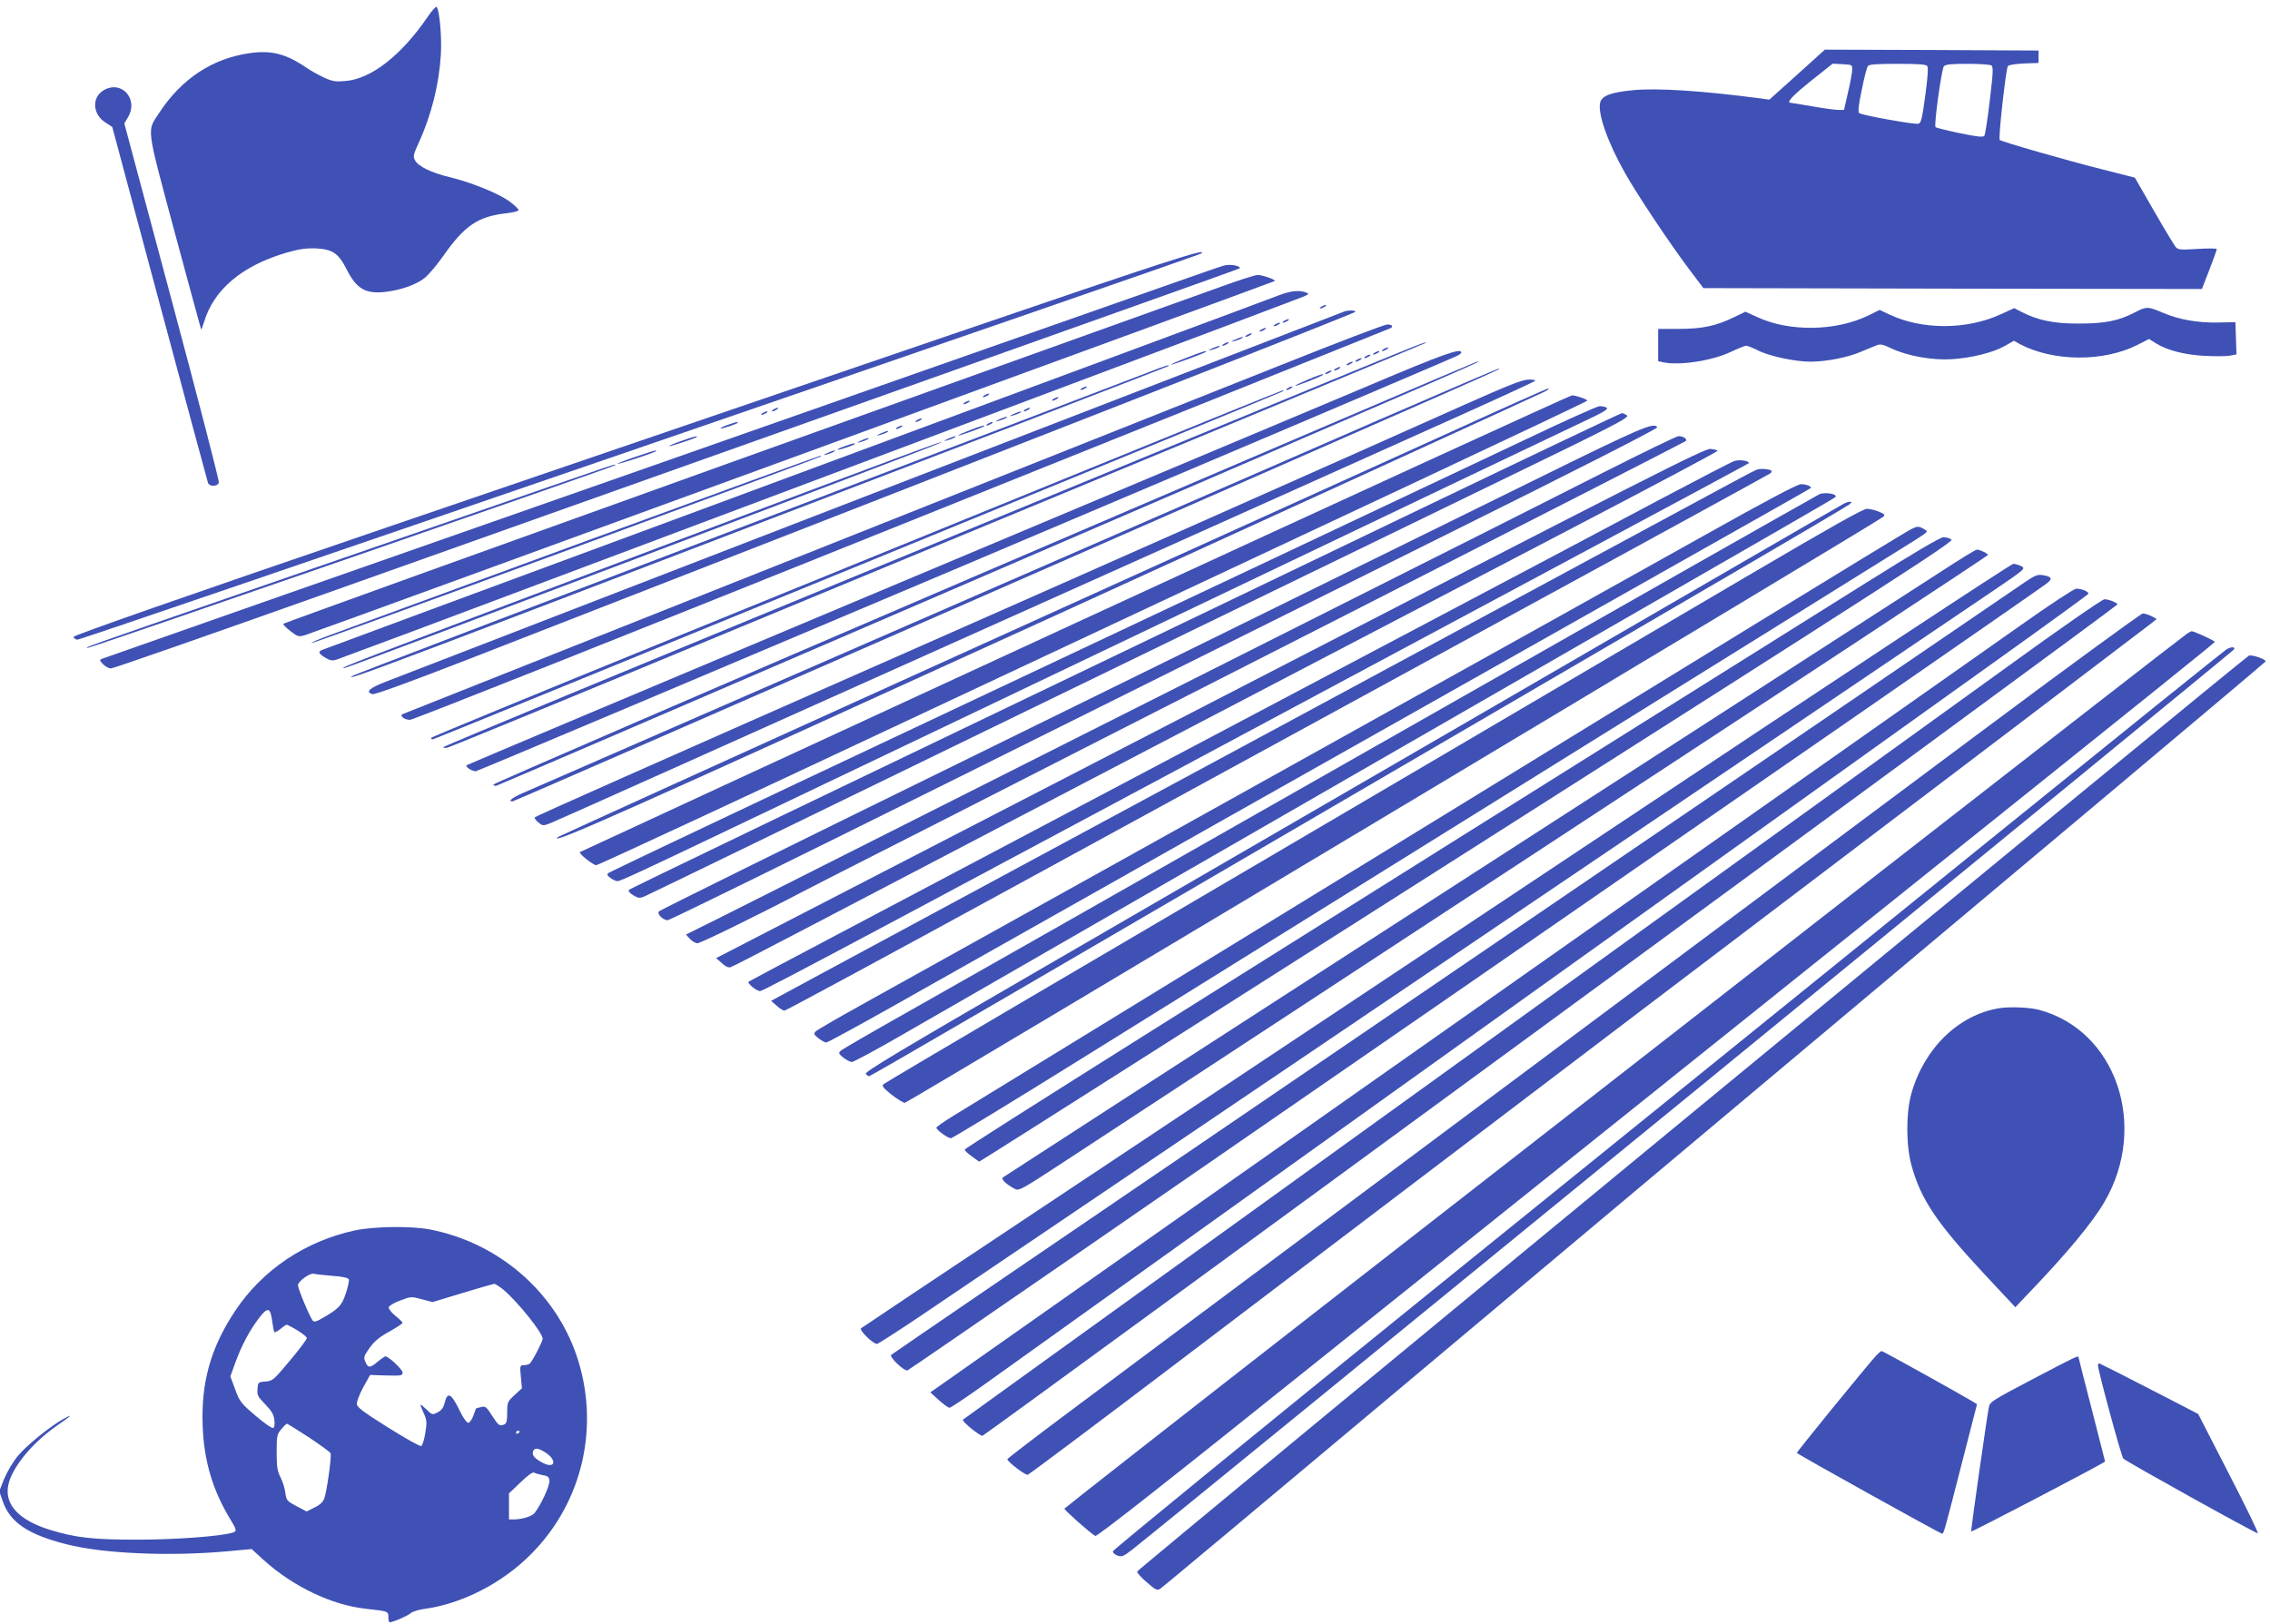 <?xml version="1.0" standalone="no"?>
<!DOCTYPE svg PUBLIC "-//W3C//DTD SVG 20010904//EN"
 "http://www.w3.org/TR/2001/REC-SVG-20010904/DTD/svg10.dtd">
<svg version="1.0" xmlns="http://www.w3.org/2000/svg"
 width="1280pt" height="916pt" viewBox="0 0 1280 916"
 preserveAspectRatio="xMidYMid meet">
<g transform="translate(0,916) scale(0.1,-0.1)"
fill="#3f51b5" stroke="none">
<path d="M2413 9067 c-150 -220 -321 -353 -466 -364 -55 -5 -73 -2 -121 20
-30 14 -75 39 -98 55 -116 79 -198 100 -322 82 -209 -30 -382 -145 -506 -333
-73 -112 -79 -64 85 -677 81 -300 148 -546 149 -548 2 -1 9 17 16 40 55 186
217 321 469 394 71 20 108 25 164 23 93 -5 126 -28 172 -119 55 -109 107 -140
220 -126 88 10 178 43 223 81 23 20 67 73 99 118 124 177 198 227 365 245 35
4 63 12 62 17 0 6 -22 27 -50 48 -58 44 -212 107 -339 138 -104 25 -177 61
-195 95 -12 21 -9 33 22 101 71 155 114 329 124 496 6 98 -8 253 -24 268 -4 4
-26 -20 -49 -54z"/>
<path d="M10134 8739 l-157 -141 -51 7 c-325 43 -585 60 -721 46 -122 -12
-172 -31 -182 -69 -15 -61 41 -222 139 -396 65 -117 254 -400 360 -541 l83
-110 1406 -3 1405 -2 42 108 c23 60 42 112 42 117 0 4 -49 5 -108 1 -97 -6
-110 -5 -124 11 -8 10 -64 102 -123 205 l-107 186 -181 46 c-199 50 -572 157
-581 167 -9 9 35 402 46 416 6 7 43 13 91 15 l82 3 0 35 0 35 -602 3 -603 2
-156 -141z m310 25 c-1 -17 -11 -74 -24 -127 l-22 -97 -31 0 c-18 0 -84 9
-147 20 -63 11 -118 20 -122 20 -28 0 8 39 114 124 l122 97 55 -3 c56 -3 56
-3 55 -34z m423 24 c7 -9 3 -64 -11 -168 -18 -133 -24 -155 -39 -158 -24 -5
-318 48 -333 60 -8 6 -5 42 14 131 13 67 29 128 35 135 7 9 53 12 167 12 114
0 160 -3 167 -12z m362 3 c11 -7 10 -40 -9 -197 -12 -104 -26 -194 -31 -200
-7 -9 -43 -5 -139 15 -71 15 -132 30 -136 34 -10 10 34 327 47 343 9 11 42 14
133 14 66 0 127 -4 135 -9z"/>
<path d="M583 8650 c-67 -41 -61 -136 13 -182 l37 -24 267 -996 c147 -548 270
-1003 273 -1012 9 -22 54 -21 61 2 3 9 -116 469 -264 1021 l-269 1005 19 32
c65 104 -35 216 -137 154z"/>
<path d="M5370 7275 c-745 -255 -2165 -740 -3155 -1078 -1200 -410 -1800 -620
-1800 -629 0 -7 9 -14 21 -16 20 -3 6320 2163 6339 2179 36 33 -203 -45 -1405
-456z"/>
<path d="M6905 7663 c-11 -2 -101 -33 -200 -68 -99 -35 -1514 -532 -3145
-1104 -1631 -571 -2973 -1042 -2983 -1046 -17 -7 -17 -9 4 -31 12 -13 33 -24
45 -24 13 0 562 192 1221 426 659 234 2084 741 3168 1126 1083 385 1972 701
1974 704 13 13 -50 26 -84 17z"/>
<path d="M6885 7543 c-99 -36 -1327 -476 -2730 -979 -1402 -503 -2553 -918
-2557 -922 -3 -4 14 -22 39 -41 41 -32 47 -34 81 -24 44 12 5465 1993 5470
1998 8 7 -71 35 -97 34 -14 0 -107 -30 -206 -66z"/>
<path d="M7210 7494 c-111 -43 -1239 -461 -3350 -1243 -1114 -412 -2033 -752
-2042 -756 -26 -10 -22 -21 15 -44 26 -16 40 -19 63 -12 16 5 673 250 1459
546 787 295 1999 751 2695 1012 696 261 1281 482 1300 490 32 14 33 16 15 23
-36 15 -89 10 -155 -16z"/>
<path d="M7450 7430 c-8 -5 -10 -10 -5 -10 6 0 17 5 25 10 8 5 11 10 5 10 -5
0 -17 -5 -25 -10z"/>
<path d="M12040 7399 c-94 -49 -170 -64 -320 -64 -142 0 -228 18 -324 67 l-38
20 -77 -35 c-192 -88 -443 -88 -627 -1 l-55 26 -63 -31 c-182 -89 -444 -94
-626 -10 l-68 31 -64 -31 c-101 -49 -178 -66 -310 -66 l-118 0 0 -91 0 -91 31
-7 c94 -18 272 9 378 59 40 19 80 35 87 35 8 0 38 -12 66 -26 64 -33 211 -64
298 -64 91 1 205 23 281 55 35 15 76 31 90 37 21 9 36 6 84 -17 91 -43 232
-68 340 -61 112 7 233 37 300 75 l51 29 34 -19 c187 -99 471 -101 661 -5 l67
34 38 -24 c65 -40 161 -65 275 -71 58 -3 122 -3 143 1 l37 7 -3 91 -3 91 -100
-2 c-114 -2 -217 16 -309 55 -84 36 -93 36 -156 3z"/>
<path d="M7580 7403 c-22 -8 -5275 -2037 -5397 -2085 -101 -39 -125 -60 -83
-73 13 -4 199 64 542 197 3437 1339 5006 1954 5002 1960 -6 9 -41 9 -64 1z"/>
<path d="M7240 7350 c-8 -5 -10 -10 -5 -10 6 0 17 5 25 10 8 5 11 10 5 10 -5
0 -17 -5 -25 -10z"/>
<path d="M7190 7330 c-8 -5 -10 -10 -5 -10 6 0 17 5 25 10 8 5 11 10 5 10 -5
0 -17 -5 -25 -10z"/>
<path d="M7235 7106 c-437 -174 -4908 -1952 -4963 -1973 -22 -9 7 -33 40 -33
17 0 1263 495 2770 1101 1507 605 2747 1103 2754 1106 24 9 15 23 -13 23 -16
0 -280 -101 -588 -224z"/>
<path d="M7110 7300 c-8 -5 -10 -10 -5 -10 6 0 17 5 25 10 8 5 11 10 5 10 -5
0 -17 -5 -25 -10z"/>
<path d="M7030 7270 c-8 -5 -10 -10 -5 -10 6 0 17 5 25 10 8 5 11 10 5 10 -5
0 -17 -5 -25 -10z"/>
<path d="M6965 7245 c-25 -12 -26 -14 -5 -9 28 7 60 23 45 23 -5 0 -23 -6 -40
-14z"/>
<path d="M6900 7220 c-8 -5 -10 -10 -5 -10 6 0 17 5 25 10 8 5 11 10 5 10 -5
0 -17 -5 -25 -10z"/>
<path d="M7620 7062 c-223 -92 -1466 -604 -2762 -1137 -1297 -534 -2358 -974
-2358 -979 0 -4 10 -6 22 -3 13 2 757 308 1653 680 897 371 2132 883 2745
1137 613 254 1117 464 1119 466 13 13 -51 -13 -419 -164z"/>
<path d="M6835 7195 c-25 -12 -26 -14 -5 -9 28 7 60 23 45 23 -5 0 -23 -6 -40
-14z"/>
<path d="M7800 7190 c-8 -5 -10 -10 -5 -10 6 0 17 5 25 10 8 5 11 10 5 10 -5
0 -17 -5 -25 -10z"/>
<path d="M6692 7143 c-51 -20 -91 -38 -89 -40 4 -3 187 64 196 72 10 11 -19 2
-107 -32z"/>
<path d="M7750 7170 c-8 -5 -10 -10 -5 -10 6 0 17 5 25 10 8 5 11 10 5 10 -5
0 -17 -5 -25 -10z"/>
<path d="M7725 6988 c-247 -104 -1494 -628 -2769 -1164 -1276 -536 -2322 -977
-2325 -980 -9 -9 30 -34 52 -34 14 0 5348 2258 5531 2342 14 6 26 15 26 20 0
27 -108 -11 -515 -184z"/>
<path d="M7700 7150 c-8 -5 -10 -10 -5 -10 6 0 17 5 25 10 8 5 11 10 5 10 -5
0 -17 -5 -25 -10z"/>
<path d="M7650 7130 c-8 -5 -10 -10 -5 -10 6 0 17 5 25 10 8 5 11 10 5 10 -5
0 -17 -5 -25 -10z"/>
<path d="M7600 7110 c-8 -5 -10 -10 -5 -10 6 0 17 5 25 10 8 5 11 10 5 10 -5
0 -17 -5 -25 -10z"/>
<path d="M5549 5932 c-1521 -653 -2766 -1191 -2767 -1197 0 -5 7 -8 16 -7 9 2
1015 435 2237 962 3537 1526 3316 1430 3290 1429 -5 0 -1255 -534 -2776 -1187z"/>
<path d="M6475 7060 c-55 -22 -1082 -413 -2283 -869 -1201 -457 -2191 -835
-2200 -841 -88 -51 180 51 3793 1434 439 169 801 309 804 311 10 11 -20 2
-114 -35z"/>
<path d="M7530 7080 c-8 -5 -10 -10 -5 -10 6 0 17 5 25 10 8 5 11 10 5 10 -5
0 -17 -5 -25 -10z"/>
<path d="M7780 6794 c-1239 -540 -4765 -2077 -4832 -2107 -61 -27 -86 -47 -58
-47 6 0 976 424 2158 941 3640 1596 3421 1499 3397 1498 -5 0 -305 -129 -665
-285z"/>
<path d="M7480 7060 c-8 -5 -10 -10 -5 -10 6 0 17 5 25 10 8 5 11 10 5 10 -5
0 -17 -5 -25 -10z"/>
<path d="M7372 7018 c-40 -17 -71 -32 -69 -34 4 -4 147 52 156 61 10 11 -17 2
-87 -27z"/>
<path d="M8255 6876 c-753 -337 -2200 -979 -3100 -1376 -1517 -669 -2129 -941
-2138 -949 -5 -5 4 -18 18 -29 26 -21 27 -21 73 -3 26 10 1082 483 2347 1051
1265 567 2500 1122 2745 1232 245 110 449 204 455 209 5 5 -8 9 -35 8 -36 0
-113 -31 -365 -143z"/>
<path d="M6100 6970 c-8 -5 -10 -10 -5 -10 6 0 17 5 25 10 8 5 11 10 5 10 -5
0 -17 -5 -25 -10z"/>
<path d="M7260 6970 c-8 -5 -10 -10 -5 -10 6 0 17 5 25 10 8 5 11 10 5 10 -5
0 -17 -5 -25 -10z"/>
<path d="M8190 6728 c-289 -131 -1540 -698 -2780 -1260 -1240 -562 -2259
-1025 -2264 -1029 -60 -53 346 128 2775 1236 1515 692 2770 1266 2789 1276 19
10 28 18 20 18 -8 -1 -251 -109 -540 -241z"/>
<path d="M6155 6522 c-589 -240 -1668 -680 -2398 -977 -729 -297 -1327 -543
-1327 -547 0 -5 5 -8 11 -8 10 0 4761 1945 4789 1961 8 5 11 8 5 8 -5 0 -492
-197 -1080 -437z"/>
<path d="M5550 6930 c-8 -5 -10 -10 -5 -10 6 0 17 5 25 10 8 5 11 10 5 10 -5
0 -17 -5 -25 -10z"/>
<path d="M6060 5644 c-1532 -707 -2787 -1288 -2790 -1290 -8 -8 74 -73 92 -74
10 0 838 385 1840 856 1003 471 2256 1059 2785 1307 530 249 963 454 963 457
0 8 -63 30 -86 30 -10 0 -1272 -579 -2804 -1286z"/>
<path d="M5940 6910 c-8 -5 -10 -10 -5 -10 6 0 17 5 25 10 8 5 11 10 5 10 -5
0 -17 -5 -25 -10z"/>
<path d="M5440 6890 c-8 -5 -10 -10 -5 -10 6 0 17 5 25 10 8 5 11 10 5 10 -5
0 -17 -5 -25 -10z"/>
<path d="M8610 6685 c-386 -183 -2178 -1029 -4125 -1947 -572 -270 -1046 -496
-1053 -501 -11 -9 -9 -14 10 -29 13 -9 31 -18 40 -18 16 0 147 61 668 310 216
103 574 274 1445 690 525 251 1850 884 2580 1233 369 176 722 344 785 374 85
40 110 57 100 63 -8 6 -26 9 -40 9 -14 0 -198 -83 -410 -184z"/>
<path d="M4360 6850 c-8 -5 -10 -10 -5 -10 6 0 17 5 25 10 8 5 11 10 5 10 -5
0 -17 -5 -25 -10z"/>
<path d="M5780 6850 c-8 -5 -10 -10 -5 -10 6 0 17 5 25 10 8 5 11 10 5 10 -5
0 -17 -5 -25 -10z"/>
<path d="M4300 6830 c-8 -5 -10 -10 -5 -10 6 0 17 5 25 10 8 5 11 10 5 10 -5
0 -17 -5 -25 -10z"/>
<path d="M5715 6825 c-25 -12 -26 -14 -5 -9 28 7 60 23 45 23 -5 0 -23 -6 -40
-14z"/>
<path d="M8065 6316 c-3773 -1812 -4509 -2166 -4518 -2175 -6 -6 2 -17 23 -30
30 -18 37 -18 64 -7 17 8 283 136 591 286 531 259 2571 1250 4213 2048 664
322 752 367 736 379 -10 7 -23 13 -28 13 -6 0 -492 -231 -1081 -514z"/>
<path d="M5635 6795 c-25 -12 -26 -14 -5 -9 28 7 60 23 45 23 -5 0 -23 -6 -40
-14z"/>
<path d="M5170 6790 c-8 -5 -10 -10 -5 -10 6 0 17 5 25 10 8 5 11 10 5 10 -5
0 -17 -5 -25 -10z"/>
<path d="M4102 6763 c-24 -8 -41 -17 -39 -19 4 -5 97 26 97 32 0 6 -11 4 -58
-13z"/>
<path d="M5570 6770 c-8 -5 -10 -10 -5 -10 6 0 17 5 25 10 8 5 11 10 5 10 -5
0 -17 -5 -25 -10z"/>
<path d="M5060 6750 c-8 -5 -10 -10 -5 -10 6 0 17 5 25 10 8 5 11 10 5 10 -5
0 -17 -5 -25 -10z"/>
<path d="M5467 6733 c-37 -14 -66 -27 -64 -29 4 -4 138 44 146 52 9 9 -17 2
-82 -23z"/>
<path d="M8670 6461 c-1116 -550 -3012 -1483 -3285 -1616 -871 -427 -1661
-817 -1669 -825 -14 -14 22 -50 49 -50 12 0 746 361 1631 801 885 441 2137
1064 2782 1385 701 348 1171 587 1167 594 -18 30 -89 0 -675 -289z"/>
<path d="M4965 6715 c-25 -12 -26 -14 -5 -9 28 7 60 23 45 23 -5 0 -23 -6 -40
-14z"/>
<path d="M3842 6673 c-40 -14 -71 -27 -69 -29 4 -4 147 43 155 51 9 9 -12 4
-86 -22z"/>
<path d="M5345 6685 c-25 -12 -26 -14 -5 -9 28 7 60 23 45 23 -5 0 -23 -6 -40
-14z"/>
<path d="M9045 6497 c-220 -112 -859 -434 -1420 -716 -1087 -547 -1904 -959
-2810 -1416 -308 -156 -647 -326 -754 -380 l-193 -96 23 -25 c12 -13 31 -24
42 -24 17 0 340 158 582 285 55 29 267 137 470 240 204 103 456 232 560 285
105 54 1036 529 2070 1055 1034 527 1884 962 1890 967 12 11 -12 28 -40 28
-11 0 -200 -92 -420 -203z"/>
<path d="M4855 6675 c-25 -12 -26 -14 -5 -9 28 7 60 23 45 23 -5 0 -23 -6 -40
-14z"/>
<path d="M3685 6061 c-1757 -663 -1784 -673 -1740 -668 24 3 3238 1217 3340
1262 128 56 -194 -63 -1600 -594z"/>
<path d="M4762 6643 c-24 -8 -41 -17 -39 -19 4 -5 97 26 97 32 0 6 -11 4 -58
-13z"/>
<path d="M6821 5193 l-2783 -1437 32 -28 c21 -20 38 -27 50 -23 11 3 196 99
412 212 900 471 1767 924 4348 2272 443 231 805 424 805 428 0 4 -18 9 -40 11
-36 2 -333 -149 -2824 -1435z"/>
<path d="M3582 6583 c-57 -19 -102 -37 -99 -39 4 -4 207 62 215 71 10 10 -13
3 -116 -32z"/>
<path d="M4665 6605 c-25 -12 -26 -14 -5 -9 28 7 60 23 45 23 -5 0 -23 -6 -40
-14z"/>
<path d="M3295 6105 c-726 -267 -1372 -504 -1435 -527 -62 -23 -109 -43 -103
-45 11 -4 2861 1042 2872 1053 2 2 0 4 -5 3 -5 0 -603 -218 -1329 -484z"/>
<path d="M9780 6560 c-14 -4 -203 -102 -420 -217 -217 -116 -789 -419 -1270
-673 -481 -254 -1145 -605 -1475 -780 -898 -475 -1399 -740 -1920 -1015 -258
-136 -472 -250 -474 -252 -10 -8 45 -53 65 -53 20 0 700 363 4669 2490 495
265 902 484 904 486 13 13 -47 24 -79 14z"/>
<path d="M3330 6495 c-69 -23 -359 -124 -645 -223 -286 -99 -884 -306 -1330
-460 -897 -310 -870 -301 -863 -307 5 -5 2968 1021 2977 1031 9 9 -19 1 -139
-41z"/>
<path d="M9904 6510 c-12 -4 -134 -69 -270 -143 -137 -74 -618 -334 -1069
-577 -451 -243 -959 -518 -1130 -610 -170 -92 -569 -307 -885 -477 -829 -447
-1677 -905 -1958 -1056 l-244 -132 31 -27 c17 -16 37 -28 45 -28 7 0 609 325
1337 723 728 398 1974 1078 2769 1512 795 433 1449 792 1454 796 5 5 7 11 5
14 -11 10 -65 14 -85 5z"/>
<path d="M9615 6143 c-280 -156 -649 -362 -820 -458 -170 -95 -546 -304 -835
-465 -756 -422 -2711 -1510 -3116 -1735 -126 -70 -236 -134 -244 -142 -13 -13
-12 -17 15 -39 17 -13 36 -24 44 -24 7 0 176 92 375 204 198 112 746 421 1216
686 470 266 941 531 1045 590 105 59 557 314 1005 567 448 253 1060 599 1360
768 300 169 547 309 550 312 9 8 -26 23 -55 22 -20 0 -198 -94 -540 -286z"/>
<path d="M10260 6373 c-8 -4 -323 -182 -700 -396 -1582 -900 -1748 -994 -3605
-2050 -280 -159 -665 -377 -855 -485 -190 -107 -352 -201 -360 -209 -13 -12
-11 -17 15 -38 17 -13 38 -24 48 -25 10 0 138 69 285 154 147 84 683 393 1192
686 509 293 1204 694 1545 890 341 196 917 528 1280 737 363 209 790 455 950
547 159 92 292 169 294 172 17 17 -55 30 -89 17z"/>
<path d="M10395 6318 c-32 -17 -736 -425 -2175 -1260 -734 -426 -1788 -1037
-2342 -1358 -797 -462 -1005 -586 -996 -597 6 -7 14 -13 19 -13 8 0 812 468
3324 1935 341 199 973 568 1405 820 432 251 792 464 800 471 13 12 13 14 0 14
-8 0 -24 -6 -35 -12z"/>
<path d="M9870 5921 c-699 -411 -2977 -1750 -4125 -2424 -412 -242 -756 -446
-763 -452 -11 -10 -2 -21 45 -59 32 -25 66 -46 75 -46 16 0 5490 3279 5517
3305 12 11 8 16 -24 29 -21 9 -52 16 -69 16 -22 -1 -202 -102 -656 -369z"/>
<path d="M10770 6172 c-19 -10 -402 -243 -850 -518 -852 -524 -3613 -2217
-4542 -2786 -54 -33 -98 -64 -98 -68 0 -13 65 -60 82 -60 8 0 350 208 759 463
409 255 1615 1005 2679 1667 1064 661 1966 1223 2004 1247 70 45 70 45 45 59
-32 18 -38 17 -79 -4z"/>
<path d="M10524 5874 c-3762 -2357 -5084 -3188 -5084 -3198 0 -6 19 -24 41
-39 l40 -29 63 39 c35 21 1273 807 2750 1748 2359 1501 2685 1711 2670 1722
-10 7 -30 13 -45 13 -18 0 -164 -86 -435 -256z"/>
<path d="M10940 5933 c-107 -69 -1338 -864 -2735 -1765 -1397 -902 -2544
-1644 -2550 -1649 -11 -11 17 -37 66 -64 25 -13 34 -8 280 153 140 92 1369
898 2732 1791 1362 893 2477 1627 2477 1631 0 8 -46 30 -63 30 -7 0 -100 -57
-207 -127z"/>
<path d="M9053 4463 c-1253 -834 -2708 -1802 -3233 -2151 -525 -349 -959 -639
-965 -644 -11 -11 68 -88 90 -88 6 0 110 67 231 148 3055 2066 5947 4021 6078
4110 163 111 168 115 145 128 -13 7 -34 13 -46 14 -13 0 -971 -632 -2300
-1517z"/>
<path d="M11420 5878 c-36 -25 -573 -391 -1195 -815 -621 -423 -2043 -1392
-3160 -2153 -1117 -760 -2034 -1386 -2040 -1392 -11 -11 68 -88 91 -88 11 0
6286 4336 6422 4437 38 28 33 41 -19 49 -29 5 -44 -1 -99 -38z"/>
<path d="M11405 5641 c-154 -108 -1558 -1096 -3120 -2196 -1562 -1099 -2885
-2030 -2939 -2068 l-100 -70 48 -44 c26 -24 54 -43 60 -43 7 0 94 58 192 128
320 229 5164 3695 5701 4079 287 205 525 378 528 383 7 12 -36 30 -68 30 -12
-1 -148 -90 -302 -199z"/>
<path d="M11310 5393 c-838 -605 -2601 -1876 -4310 -3108 -861 -620 -1567
-1130 -1570 -1132 -9 -9 95 -93 110 -91 17 3 6399 4679 6400 4689 0 9 -49 29
-73 29 -13 0 -244 -160 -557 -387z"/>
<path d="M11145 5014 c-1654 -1234 -4053 -3024 -4402 -3284 -187 -140 -504
-376 -702 -524 -199 -148 -361 -273 -361 -276 0 -14 101 -91 115 -88 8 2 403
298 877 658 1563 1187 3850 2923 4648 3528 432 328 798 606 813 618 l28 23
-30 16 c-17 8 -38 15 -48 15 -10 0 -433 -309 -938 -686z"/>
<path d="M12335 5588 c-11 -6 -792 -613 -1735 -1348 -943 -736 -2363 -1842
-3155 -2459 -792 -617 -1441 -1126 -1443 -1130 -2 -7 144 -137 174 -154 10 -5
402 303 1321 1040 720 576 2019 1616 2888 2312 1981 1587 2099 1682 2103 1691
2 6 -119 61 -131 60 -1 0 -11 -6 -22 -12z"/>
<path d="M12554 5497 c-12 -7 -616 -493 -1344 -1082 -727 -588 -2135 -1727
-3129 -2530 -993 -803 -1806 -1467 -1806 -1475 0 -8 12 -19 27 -24 23 -8 34
-4 80 32 189 147 6212 5069 6216 5080 5 15 -17 15 -44 -1z"/>
<path d="M12681 5462 c-21 -7 -6266 -5152 -6269 -5166 -1 -6 23 -34 54 -60 50
-44 59 -48 76 -37 12 7 608 506 1327 1109 718 603 1738 1459 2266 1902 528
443 1337 1122 1797 1508 461 387 840 707 843 711 6 11 -75 40 -94 33z"/>
<path d="M11270 3473 c-227 -38 -420 -226 -492 -480 -31 -110 -31 -294 1 -408
53 -191 142 -323 413 -614 l172 -184 75 79 c213 222 358 396 427 514 251 429
66 971 -371 1085 -55 14 -166 18 -225 8z"/>
<path d="M2000 2220 c-280 -61 -521 -223 -675 -455 -137 -207 -192 -402 -182
-650 7 -197 58 -365 158 -528 34 -55 35 -64 12 -71 -68 -21 -322 -40 -538 -40
-254 0 -347 11 -492 55 -175 54 -257 141 -237 250 19 98 131 237 271 335 86
60 100 73 44 43 -78 -43 -215 -154 -263 -214 -26 -32 -60 -90 -75 -127 l-27
-69 19 -55 c41 -120 142 -189 360 -244 207 -53 579 -69 902 -40 l142 13 68
-62 c164 -149 386 -255 578 -275 125 -14 125 -14 125 -46 0 -17 3 -30 7 -30
18 0 100 35 118 51 11 9 45 20 75 24 213 28 442 145 605 310 292 293 390 725
256 1120 -124 363 -443 637 -829 711 -105 20 -316 17 -422 -6z m-127 -256 c60
-4 90 -11 94 -20 3 -7 -5 -43 -17 -79 -23 -69 -39 -86 -131 -139 -36 -21 -48
-24 -56 -14 -17 21 -83 180 -83 199 0 22 68 71 90 65 8 -3 55 -8 103 -12z
m969 -81 c83 -72 218 -241 218 -274 0 -15 -61 -133 -74 -141 -6 -4 -21 -8 -33
-8 -21 0 -22 -3 -16 -65 l6 -65 -42 -39 c-39 -36 -41 -40 -41 -98 0 -46 -4
-62 -16 -67 -28 -11 -33 -7 -69 49 -32 50 -37 55 -62 49 -16 -4 -28 -7 -29 -8
0 -1 -7 -19 -15 -41 -8 -22 -21 -40 -29 -40 -8 0 -29 29 -46 65 -50 103 -71
114 -87 46 -7 -26 -18 -41 -39 -52 -30 -15 -31 -15 -64 17 -40 38 -41 37 -14
-23 17 -39 18 -51 8 -112 -6 -37 -17 -70 -23 -72 -7 -3 -90 44 -186 104 -140
88 -175 114 -177 133 -1 13 15 55 36 94 l39 70 91 -3 c85 -2 92 -1 92 17 0 17
-79 91 -97 91 -4 -1 -24 -14 -43 -30 -43 -37 -54 -37 -70 -1 -11 26 -8 33 25
80 27 37 56 61 111 91 41 23 74 45 74 49 0 4 -18 22 -41 40 -22 18 -39 40 -37
48 2 8 31 26 65 38 60 23 63 23 122 7 l60 -16 168 51 c92 28 173 51 180 52 6
0 31 -16 55 -36z m-1307 -176 c4 -29 9 -55 12 -60 2 -4 18 4 35 18 17 14 33
25 37 23 50 -23 111 -64 111 -75 0 -8 -43 -65 -96 -128 -91 -109 -97 -114
-137 -117 -41 -3 -42 -4 -45 -42 -3 -35 2 -44 43 -86 35 -36 48 -57 52 -87 3
-25 1 -43 -6 -47 -6 -4 -50 26 -100 69 -83 71 -90 80 -115 149 l-27 73 30 83
c36 96 77 174 133 248 48 62 63 58 73 -21z m207 -654 c64 -43 120 -83 122 -90
7 -16 -22 -222 -36 -256 -7 -19 -27 -37 -55 -50 l-44 -22 -57 30 c-54 29 -57
32 -63 75 -3 25 -15 64 -27 87 -18 35 -22 59 -22 142 0 92 2 102 26 130 14 17
29 31 32 31 3 0 59 -35 124 -77z m1188 33 c0 -3 -4 -8 -10 -11 -5 -3 -10 -1
-10 4 0 6 5 11 10 11 6 0 10 -2 10 -4z m145 -118 c67 -43 56 -94 -12 -60 -48
25 -65 44 -57 66 8 22 28 20 69 -6z m-15 -128 c29 -4 36 -10 38 -32 3 -26 -46
-133 -83 -181 -14 -19 -69 -36 -117 -37 l-28 0 0 73 0 74 65 62 c41 40 69 60
77 55 7 -4 28 -10 48 -14z"/>
<path d="M10578 1513 c-55 -61 -450 -545 -446 -548 10 -11 809 -455 818 -455
11 0 9 -6 115 407 l83 323 -31 19 c-67 40 -500 281 -507 281 -3 0 -18 -12 -32
-27z"/>
<path d="M11463 1382 c-223 -117 -243 -129 -248 -157 -13 -68 -103 -700 -100
-703 4 -4 755 388 755 395 0 2 -34 135 -75 294 -41 160 -75 292 -75 295 0 10
-27 -3 -257 -124z"/>
<path d="M11830 1459 c0 -29 132 -515 143 -526 19 -18 749 -424 758 -421 5 2
-69 154 -164 338 l-172 335 -275 142 c-151 78 -278 142 -282 143 -5 0 -8 -5
-8 -11z"/>
</g>
</svg>
